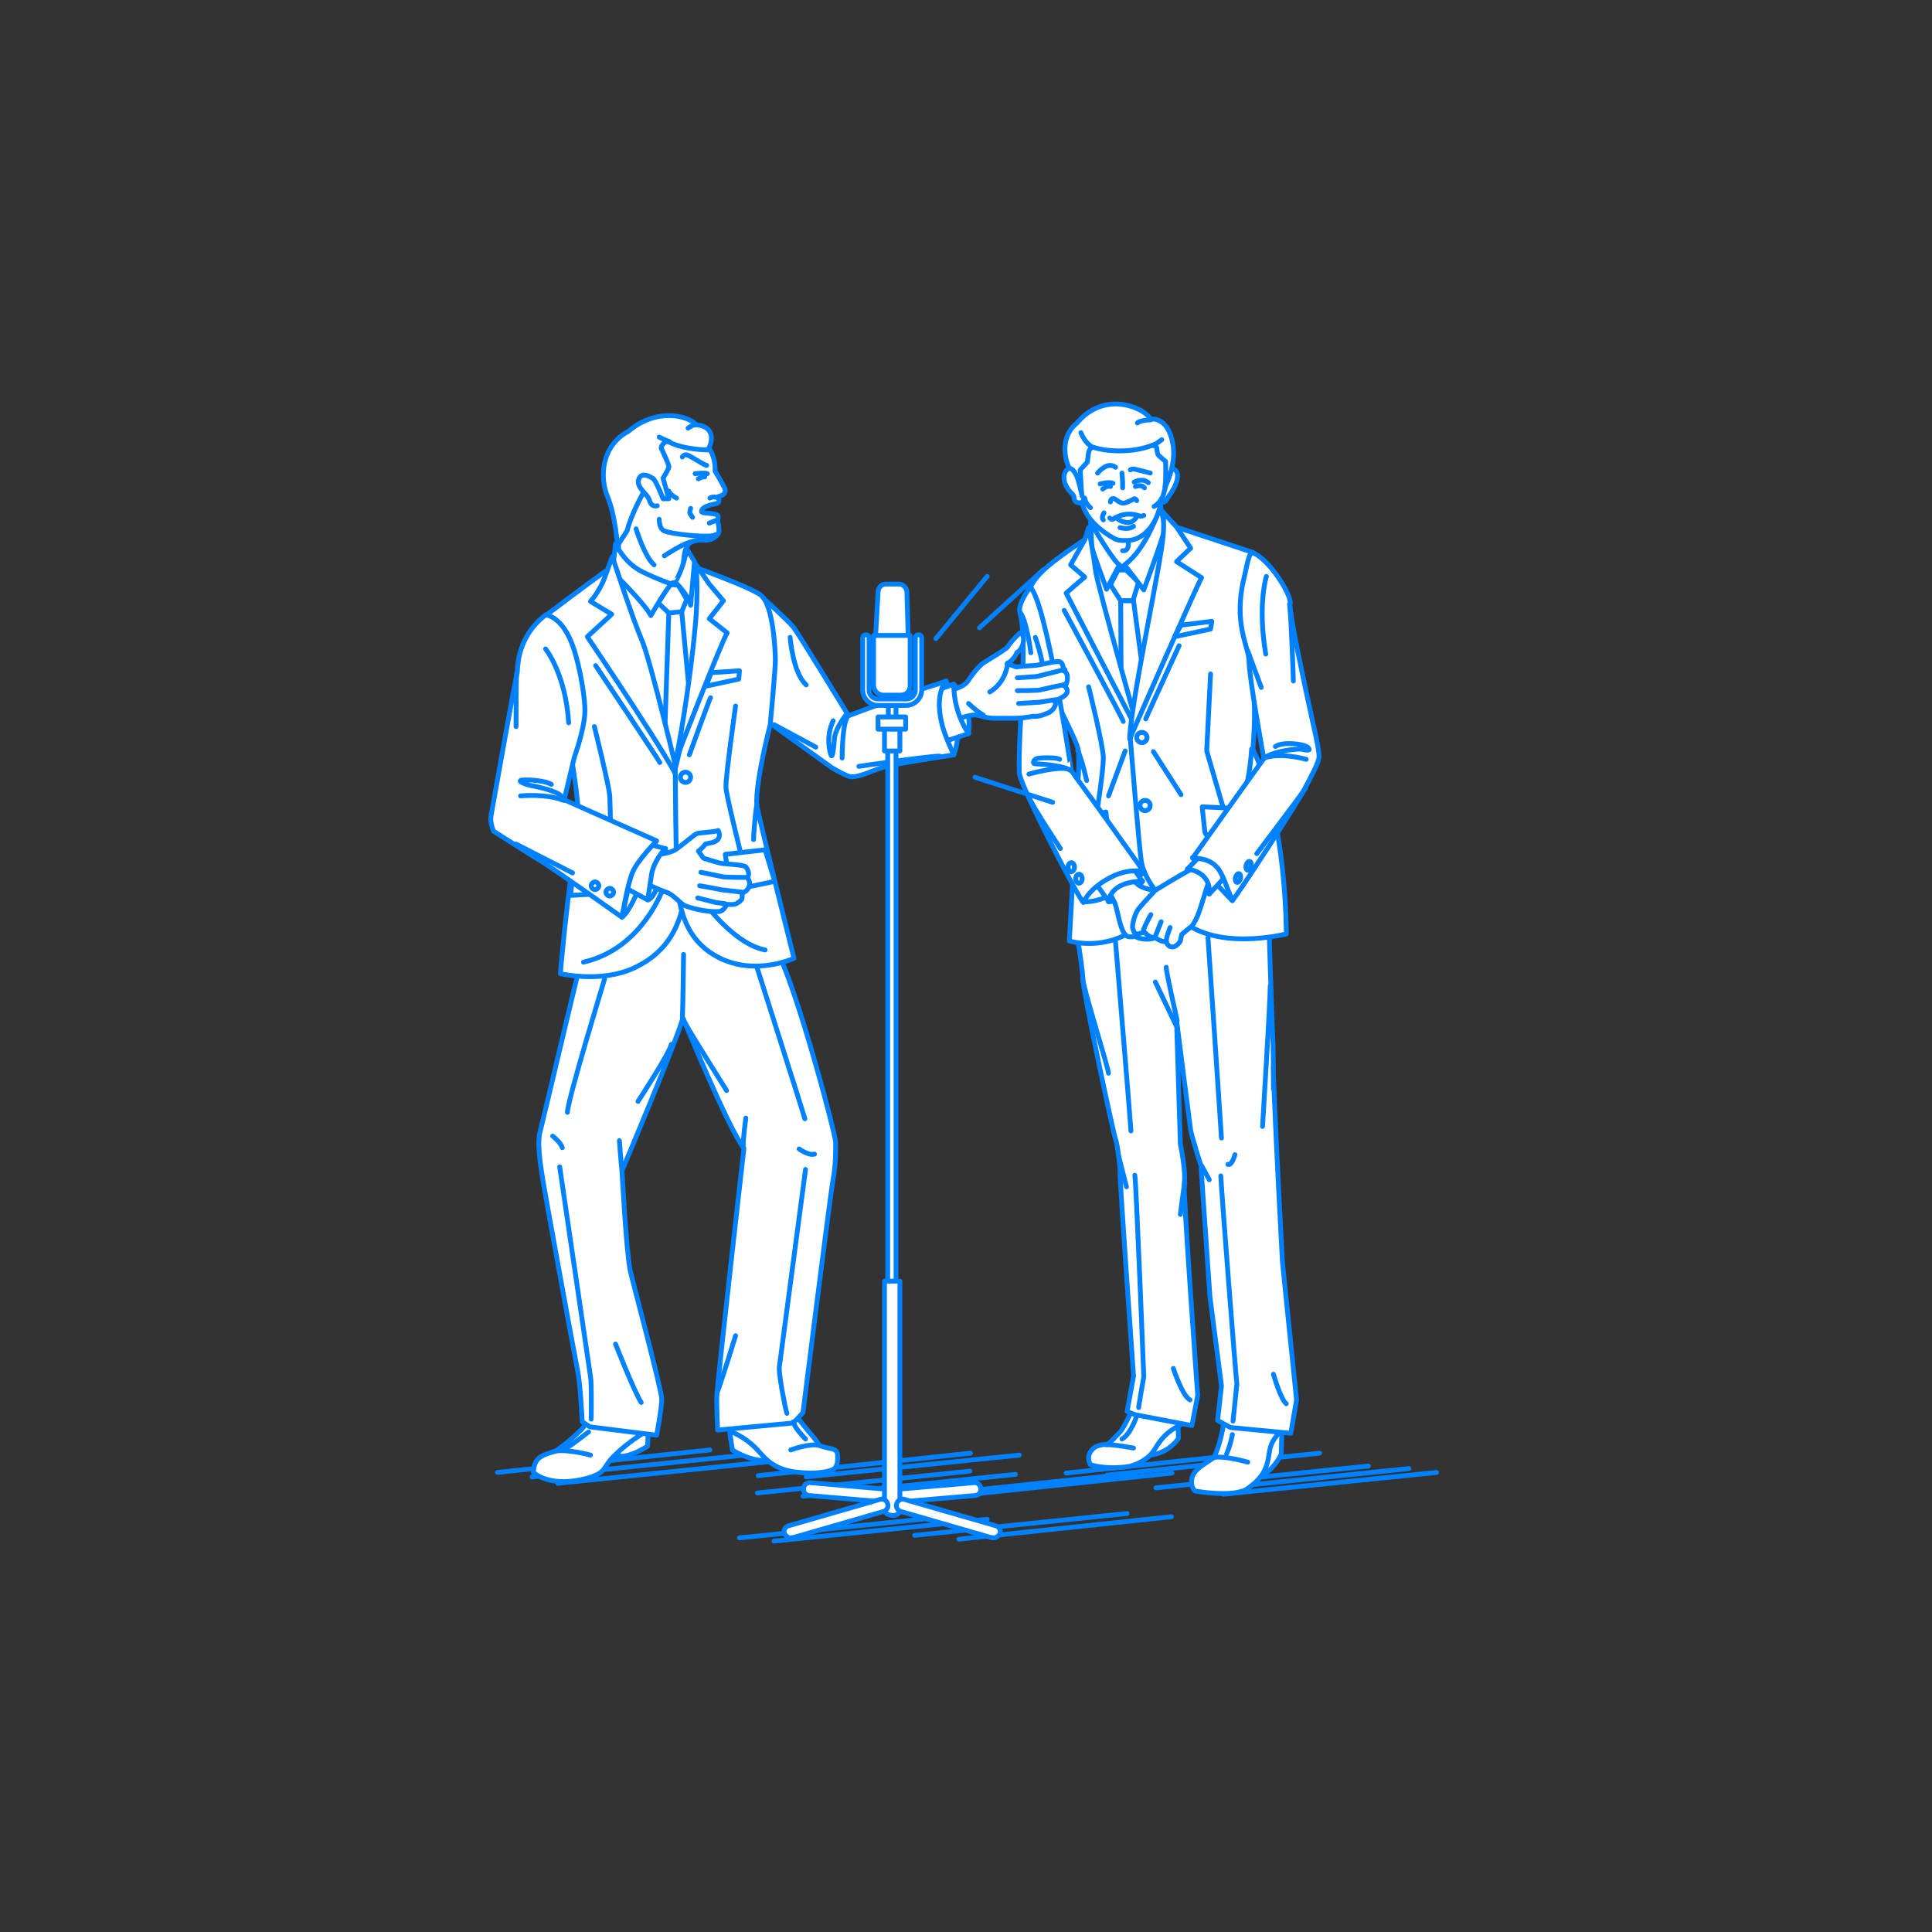 <?xml version="1.0" encoding="utf-8"?>
<!-- Generator: Adobe Illustrator 22.0.1, SVG Export Plug-In . SVG Version: 6.00 Build 0)  -->
<svg version="1.1" id="レイヤー_1" xmlns="http://www.w3.org/2000/svg" xmlns:xlink="http://www.w3.org/1999/xlink" x="0px"
	 y="0px" viewBox="0 0 301 301" style="enable-background:new 0 0 301 301;" xml:space="preserve">
<rect x="0" y="0" width="301" height="301" fill="#333333" stroke="none"/>
<style type="text/css">
	.st0{fill:none;}
	.st1{fill:none;stroke:#0081FF;stroke-width:0.75;stroke-linecap:round;stroke-linejoin:round;stroke-miterlimit:10;}
	.st2{fill:#FFFFFF;stroke:#0081FF;stroke-width:0.75;stroke-linecap:round;stroke-linejoin:round;stroke-miterlimit:10;}
	.st3{fill:url(#SVGID_1_);stroke:#0081FF;stroke-width:0.75;stroke-linecap:round;stroke-linejoin:round;stroke-miterlimit:10;}
	.st4{fill:url(#SVGID_2_);stroke:#0081FF;stroke-width:0.75;stroke-linecap:round;stroke-linejoin:round;stroke-miterlimit:10;}
</style>
<g id="guide">
</g>
<rect y="1" class="st0" width="300" height="300"/>
<g>
	<g>
		<line class="st1" x1="190.6" y1="232.8" x2="223.8" y2="229.4"/>
		<line class="st1" x1="186.4" y1="232.2" x2="219.5" y2="228.8"/>
		<line class="st1" x1="180.1" y1="231.8" x2="213.2" y2="228.4"/>
		<line class="st1" x1="172.5" y1="229.8" x2="205.6" y2="226.4"/>
		<line class="st1" x1="166.1" y1="229.5" x2="199.2" y2="226"/>
		<line class="st1" x1="125.6" y1="230.1" x2="158.8" y2="226.7"/>
		<line class="st1" x1="118.1" y1="229.9" x2="151.2" y2="226.4"/>
		<line class="st1" x1="86.9" y1="231.1" x2="120" y2="227.7"/>
		<line class="st1" x1="149.4" y1="239.8" x2="182.5" y2="236.3"/>
		<line class="st1" x1="142.5" y1="239.2" x2="175.6" y2="235.8"/>
		<line class="st1" x1="149.5" y1="233" x2="182.6" y2="229.5"/>
		<line class="st1" x1="143.8" y1="233" x2="176.9" y2="229.5"/>
		<line class="st1" x1="125.1" y1="233.1" x2="158.2" y2="229.7"/>
		<line class="st1" x1="118" y1="232.6" x2="151.1" y2="229.2"/>
		<line class="st1" x1="120.6" y1="240.1" x2="153.8" y2="236.7"/>
		<line class="st1" x1="115.2" y1="239.6" x2="148.4" y2="236.2"/>
		<line class="st1" x1="82.9" y1="230.1" x2="116" y2="226.7"/>
		<line class="st1" x1="77.5" y1="229.4" x2="110.6" y2="225.9"/>
	</g>
	<g>
		<polygon class="st2" points="168.8,86.1 175.7,112.4 177.6,112.1 183.9,82.5 177.3,88.4 172,88.4 		"/>
		<polygon class="st2" points="170.1,78.9 170.9,86.9 175.1,88.4 181,82.5 180.2,77.4 		"/>
		<polygon class="st2" points="173,91.1 174.6,93.6 176.5,93.6 177.4,90.7 175.4,88.8 174.2,88.8 		"/>
		<path class="st2" d="M174.6,93.6c0,0,0.2,31.3,0.1,32.4l2.9,3.8l3.3-3.8l-4.3-32.4H174.6z"/>
		<path class="st2" d="M180.8,78.8c0,0-2,6.6-5.6,9.2l3,3.9c0,0,3.1-8.3,3.3-9.7L180.8,78.8z"/>
		<path class="st2" d="M169.9,81.4c0,0,3.5,6,4.5,6.6l-2,3.8c0,0-2.2-5.9-2.3-6.6L169.9,81.4z"/>
		<path class="st2" d="M183.5,220.9l0.1,3.2c0,0-2,3.2-6.3,2.6l2.6-4.6L183.5,220.9z"/>
		<path class="st2" d="M178.6,214.6c0,0-3,7.3-4.1,8.5c-0.7,0.7-1.4,1.6-2,1.9c-1.2,0.1-1.9,0.3-2.4,0.9c-1,1.2-0.2,2.3-0.2,2.3
			s2.3,0.8,5.8,0.3c0.9-0.1,3.2-1,4.2-2.7c1-1.7,2-2.8,4-3.8c0,0,0.8-3.2,0.6-4.6S178.6,214.6,178.6,214.6z"/>
		<path class="st2" d="M199.8,220.7l-0.2,5.9c0,0-1.8,3.8-4.6,3.5c-0.1-0.2,0.7-7.1,0.7-7.1L199.8,220.7z"/>
		<path class="st2" d="M191.3,217.6c0,0-0.7,6.7-2.2,9.5c-1.4,1-3.1,1.8-3.4,3.2s0.5,2,0.5,2s6.1,1.1,8.2-0.4s3-2.9,3.3-5.3
			c0.3-2,0.8-2.5,2.1-3.9l-0.8-10.5l-7.6,0.1L191.3,217.6z"/>
		<path class="st2" d="M167.2,142.1c0,0,1.5,8.6,1.5,10.4s4.8,24.3,5.1,25c0.3,0.7,0.8,4.8,0.7,5.3c-0.1,0.4,2.1,31.6,2.1,31.6
			l-1,5.5l1.2,0.5l8.9,1.7l0.9-4.7c0,0-2.3-31.8-2.1-33.1c0.3-1.8-0.6-6-0.6-6l-0.6-19.4c0,0,2,15.8,2.2,17.2
			c0.3,1.4,1.6,5.5,1.6,5.5l1.4,20.4l1.8,13.9l-0.6,5.4l2,1.1l9.4,0.9l0.9-5.2l-2.2-21.5c-1.8-33.5-1.4-33.5-1.4-26.9
			c0-0.4,0-6.3-0.1-7.8c-0.1-1.5-0.7-20.8-0.7-20.8L167.2,142.1z"/>
		<path class="st2" d="M177.5,114.2c0,0,2.8,21.5,2.8,22.3s-0.1,5.6-2.9,7.8c-5.1,4.1-10.8,2.3-10.8,2.3s1-17.4,1-19.2
			s0.7-7.9,0.4-10.5c-0.2-1.7-5.3-10.8-5.4-12.5c-0.1-1.7-2-13-2-13s0.5-1.4,2.8-3.3s5.7-4.1,5.7-4.1l1.6,13.5L177.5,114.2z"/>
		<path class="st2" d="M169.6,82.2l-0.6,1.9l-2.2,3.9l2.2,1.9l-2.9,2.5c0,0,10.7,20.7,11.4,21.9c0,0-6.5-23.1-6.8-25.3
			C170.4,86.6,169.6,82.2,169.6,82.2z"/>
		<path class="st2" d="M176.1,115.1c0,0,1.3,16.2,1.7,19c0.4,2.8,2.8,5.6,5.6,8.6c5.5,5.8,17,2.8,17,2.8s0.1-17.7-5.2-28.8
			c0.4-4.8,0.2-7.7,0.2-7.7l-0.1-22.9l-11.8-3.9L176.1,115.1z"/>
		<path class="st2" d="M181.2,79.8c0-0.2,0.2,2,0,3.8c-0.4,4.6-5,25.7-5.2,31.5c0,0,10.2-23.3,11.2-25.1l-3.9-2.5l2.2-2.1l-2.2-3.3
			L181.2,79.8z"/>
		<path class="st2" d="M181.7,150.7c-0.1,0.4,1.7,8.3,1.7,8.3"/>
		<path class="st2" d="M174.6,133.7c0,0-1,1.9-0.9,3.3"/>
		<path class="st2" d="M194.1,122.6c0,0,0.6-1.6,0.9-5.9"/>
		<path class="st1" d="M192,223.5c0,0-0.3,1.7-0.9,3"/>
		<path class="st2" d="M177.1,220.6c0,0-0.9,2.8-2.3,3.6"/>
		<path class="st1" d="M190.2,183.2c0,1.1,2.4,32.1,2.5,32.4c0,0-0.5,5-0.6,5.8"/>
		<path class="st2" d="M176.8,183.1c0.2,0.7,1.4,31.4,1.4,31.4s-0.8,4.5-0.8,4.8"/>
		<path class="st2" d="M184,97.4l4.8-0.6l-0.2,1.2c0,0-3.6,0.8-5.6,1.2L184,97.4z"/>
		<path class="st2" d="M187.3,125.7l8.4,0.4l0.6,3.8c0,0-0.2,1.1-1.6,1.3c-1.4,0.2-5.9-0.4-5.9-0.4s-1-0.5-1.1-1.3
			C187.6,128.7,187.3,125.7,187.3,125.7z"/>
		<circle class="st2" cx="177.9" cy="114.9" r="0.8"/>
		<circle class="st2" cx="178.4" cy="125.5" r="0.8"/>
		<polyline class="st1" points="188.6,105 188,117 190.5,125.6 		"/>
		<path class="st1" d="M169.6,107c0,0,2.3,9.2,2.3,11.1c0,1.9-1,8.4-1,8.4"/>
		<path class="st2" d="M167.4,127.8l4.9-1.3l0.3,3c0,0-0.1,1.6-1.1,2c-1,0.4-4.1,0.4-4.1,0.4V127.8z"/>
		<line class="st2" x1="180" y1="153" x2="183.2" y2="159.7"/>
		<path class="st2" d="M172.7,167.2c0.1-0.4-4.1-13.8-4-14.7"/>
		<path class="st2" d="M196.7,175.5c0,0,1.2-19.4,1.2-21.9"/>
		<path class="st1" d="M165.8,95.1c0,0,9.2,17,9.2,17.3"/>
		<path class="st1" d="M178.5,112c0.1-0.3,5.2-11.4,5.2-11.4"/>
		<path class="st1" d="M175.8,84.7c0,0,0.1,1.2-0.9,1.1"/>
		<g>
			<path class="st2" d="M178.3,135.8c0,0-4.9,4.8-9.4,4.7c0,0,1.6-3.8,3-4.8C173.2,134.8,178.3,135.8,178.3,135.8z"/>
			<g>
				<path class="st2" d="M178,137.3c0,0-1.2,1.8-2.1,2.4s-3.2,0.8-3.2,0.8s-0.6-1.8,0.7-2.4S178,137.3,178,137.3z"/>
				<path class="st2" d="M181.5,141c0.1-0.4,0.4-0.8,0.2-1.1c-0.4-0.7-1.4-1.1-1.4-1.1c-0.3-0.1-1.9-0.2-2.9-0.9
					c-1.1-0.8-2.8-3.3-2.8-3.3l-3.2,1.7c0,0,1.7,3.3,2.2,4.2c0.5,0.9,0.8,4.3,1.8,5.2c0.3,0.3,0.6,0.3,1.5,0.2
					c0.7,0.5,2.6,0.6,3.1,0.1c2.3,0.6,2.6-2,2.6-3C182.3,142.5,181.9,141.9,181.5,141z"/>
				<path class="st2" d="M176.2,134.8l1.8,2.5c0,0-4.7-0.2-5.3,3.1l-2.3-3.2c0,0,0.4-2.1,2.7-2.7
					C176.1,133.7,176.2,134.8,176.2,134.8z"/>
			</g>
			<g>
				<path class="st2" d="M160.5,91.5c0,0-2,2.5-1.6,4c1.3,4.4-0.3,18.1-0.1,24.9c0.1,2,9.4,19.9,10,20.2c0,0,0.8-2.2,4.4-4
					c2.8-1.4,5-0.8,5-0.8s-8.9-12.5-9.9-13.8c-1-1.3-1.4-2-1.4-2S163,93.6,160.5,91.5z"/>
				<path class="st1" d="M160.3,120.6c0,0,5.6-1.6,6.6-0.5"/>
				<ellipse class="st2" cx="166.9" cy="135.1" rx="0.5" ry="0.7"/>
				<ellipse class="st2" cx="168.1" cy="136.9" rx="0.5" ry="0.7"/>
				<path class="st1" d="M166.9,120.1c-1.4-1-5.6-1.1-5.6-1.1c-0.5,0-0.3-0.6,0.2-0.8s3.2-0.2,3.6,0.1"/>
				<path class="st1" d="M161.3,99.3c0,0,1.8,4.9,1.5,9.1"/>
			</g>
			<path class="st1" d="M165.2,132.2c0,0-4.5-6.8-5-8.2"/>
		</g>
		<path class="st1" d="M188.2,146.1c0,0,2.1,30.9,2.1,31.2"/>
		<path class="st1" d="M192.4,179.9c0,0-0.5,1.8-1.1,1.5"/>
		<line class="st1" x1="188.4" y1="183.8" x2="187.2" y2="181.6"/>
		<path class="st1" d="M173.8,146.8c0,0,2.4,28.8,2.4,29.4"/>
		<linearGradient id="SVGID_1_" gradientUnits="userSpaceOnUse" x1="174.25" y1="182.312" x2="175.5" y2="182.312">
			<stop  offset="0" style="stop-color:#FFFFFF"/>
			<stop  offset="1" style="stop-color:#000000"/>
		</linearGradient>
		<line class="st3" x1="175.5" y1="184.9" x2="174.2" y2="179.8"/>
		<linearGradient id="SVGID_2_" gradientUnits="userSpaceOnUse" x1="183.875" y1="186.805" x2="184.568" y2="186.805">
			<stop  offset="0" style="stop-color:#FFFFFF"/>
			<stop  offset="1" style="stop-color:#000000"/>
		</linearGradient>
		<path class="st4" d="M183.9,189.2c0,0,0.5-4.2,0.7-4.9"/>
		<path class="st1" d="M198.4,214.1c0,0,1.1,3.9,2,4.6"/>
		<path class="st1" d="M182.8,213.2c0,0,1.4,4.3,2.6,4.9"/>
		<g>
			<path class="st2" d="M185.8,133.6c0,0,0.7,1.1,2.5,2.9s3.8,4,3.7,3.8c0-0.2-1.6-5.8-2-6.5S185.8,133.6,185.8,133.6z"/>
			<g>
				<path class="st2" d="M185,135.4c0,0-0.1,1.7,1.1,2.6s2.3,1.2,2.3,1.2s0.4-1.9-0.1-2.8S185,135.4,185,135.4z"/>
				<g>
					<path class="st2" d="M180,138.7c0,0-2,2.1-2.7,3c-0.6,0.9-1,2.7-0.8,3c0.1,0.3,0.2,0.9,0.8,0.8c0.5-0.1,1-0.3,1-0.3
						s0.9,1.1,1.6,0.8c0,0,0.9,0.8,1.8,0.7c0,0,0.2,0.7,0.7,0.8c0.6,0.2,1.2-0.4,1.5-0.9l0.2-1l1.3-1.1c-0.2,0.4,0.8-0.6,1.4-2.4
						c0.3-0.8,1.3-4.1,1.3-4.1l1.8-1.7l-1.9-2.4c0,0-1.3,0.9-3.1,1.9S180,138.7,180,138.7z"/>
					<path class="st2" d="M182.3,144.5c0,0-0.7,1.8-0.6,2.2"/>
					<path class="st2" d="M179.3,142.5c0,0-1.4,2.5-1.2,2.8"/>
					<line class="st2" x1="180.9" y1="143.6" x2="179.9" y2="146.1"/>
				</g>
				<path class="st2" d="M187.3,133l-2.3,2.4c0,0,3.7,0.3,3.4,3.9l3.2-3.5C191.6,135.8,189.2,132.7,187.3,133z"/>
			</g>
			<g>
				<g>
					<g>
						<path class="st2" d="M195.1,86.1c2.5,0.8,6.2,6.6,5.9,8c-0.3,1.4,4.1,21,4.1,21s0.4,1.9,0.4,2.7c0.1,0.8-1.3,3.3-2.3,5.2
							c-1,2-10.1,16-11.2,17.3c0,0-0.6-1.4-1.2-3c-0.7-1.7-1.5-3.6-5-3.6c0,0,9.7-13.6,11.1-15.5c0,0-2.3-12.7-2.3-15.1
							s-2.6-5.9-0.7-13.4C194.1,88.9,194.6,85.9,195.1,86.1z"/>
					</g>
					<path class="st1" d="M201.5,106.1c0,0-0.3-9.8-0.6-12"/>
					<path class="st1" d="M197.3,89.8c0,0-1.4,4.4-0.1,12.1"/>
				</g>
				<path class="st1" d="M203.5,118.3c-0.4-0.1-4-1.1-6.6-0.2"/>
				<path class="st1" d="M196.9,118.1c2.2-1.4,5.8-1.4,5.8-1.4c1.2,0.3,1.6,0.2,1-0.3s-3.8-0.9-5-0.1"/>
				<g>
					
						<ellipse transform="matrix(0.238 -0.971 0.971 0.238 14.229 291.564)" class="st2" cx="192.9" cy="136.7" rx="0.7" ry="0.4"/>
					
						<ellipse transform="matrix(0.238 -0.971 0.971 0.238 17.35 291.666)" class="st2" cx="194.5" cy="134.8" rx="0.7" ry="0.4"/>
				</g>
			</g>
			<path class="st1" d="M196.5,107.1c0,0-1.9-5.1-2.1-5.7"/>
			<path class="st1" d="M195.8,133c0,0,7.1-9.4,7.6-10.2"/>
		</g>
		<path class="st1" d="M184,123.8c0,0-4-6.2-4.3-6.7"/>
		<line class="st1" x1="172.7" y1="124" x2="175.3" y2="117"/>
		<g>
			<line class="st2" x1="153.8" y1="89.8" x2="145.8" y2="99.5"/>
			<line class="st2" x1="152.6" y1="97.8" x2="162.5" y2="88.8"/>
			<line class="st2" x1="151.9" y1="121.1" x2="164" y2="125"/>
		</g>
		<path class="st1" d="M194.4,227.8c0,0-3.8-1.1-5.4-0.7"/>
		<path class="st2" d="M176.6,225.6c0,0-3.2-0.6-4.2-0.5"/>
		<g>
			<path class="st2" d="M181.4,74c0,0,0.3-1.4,1.5-0.9c0.9,0.4,0.8,2-0.8,4.2c-0.3,0.4-0.4,1-1.1,1L181.4,74z"/>
			<path class="st2" d="M169.4,65.5c0,0-3.5,2.2-2.3,8.1c0.5,2.4,0.1,3.3,1.5,4.8c0.7,2.7,3.2,4.5,5,5.5c0.7,0.4,1.6,0.3,2.2,0.3
				c2.1-0.1,4-2,4.8-4.8c1-3.6,2.3-7.1,0.5-11C179.9,66.1,174.9,62.8,169.4,65.5z"/>
			<path class="st2" d="M167.3,74.3l1.3,4.2l-0.3-5.3l1.1-1.2l0.2-1.5c0,0,0.2-0.9,0.8-0.8c1.8,0.6,5.9,1,9.3-0.4l0.5,0.4
				c0,0,0.1,0.9,0.2,1.1c0.1,0.2,1.2,1.1,1.2,1.1s0.1,2.8-0.1,4c0,0,1.9-3.6,1.2-6.9c-0.8-4.2-3.4-3.7-3.4-3.7s-0.7-1.1-2.3-1.7
				c-2.3-1-6.2-1.3-9.2,2.3C165.7,67.5,165.1,70.9,167.3,74.3z"/>
			<path class="st2" d="M168.3,78.3c-0.2,0.2-0.8-0.1-0.9-0.4c-0.1-0.2,0-0.6-0.3-0.9c-1.7-1.6-1.5-3.2-0.9-3.8
				c0.8-0.9,1.6,1.1,1.6,1.1c0.2,0.4,0.8,3,0.8,3"/>
			<path class="st1" d="M176.7,75.1c0,0,1.3-0.7,2.2,0.1"/>
			<path class="st1" d="M172.9,80.7c0,0,0.2,0.3,0.5,0.2c0,0,1.7-1.4,4.2-0.5c0.2,0.1,0.6-0.1,0.6-0.1"/>
			<path class="st1" d="M174.5,82.2c0,0,1.3,0.4,2.1-0.2"/>
			<path class="st1" d="M171,73.7c0,0,1.5-1.9,2.8-0.9"/>
			<path class="st1" d="M176.1,73.2c0,0,0.2-0.2,0.7-0.1s2.4,0.6,2.4,0.6"/>
			<path class="st1" d="M174.8,73.7c0,0,0.1,1.2,0.1,1.4s0,0.9,0,0.9"/>
			<path class="st1" d="M173,78.2c0,0,0-0.7,0.6-0.5c0.1,0,0.9,0.7,1.4,0.7s1.7-0.7,1.7-0.7c0.3,0,0.4,0.3,0.4,0.3"/>
			<path class="st1" d="M171.4,75.4c0,0,1.4-0.4,2-0.1"/>
			<path class="st1" d="M171.8,76.2c0,0,0.6-0.6,1.2-0.4"/>
			<path class="st1" d="M176.9,75.8c0,0,0.9-0.4,1.4,0.2"/>
			<path class="st2" d="M169.9,79.1c0,0-0.8-0.6-0.9-1.5"/>
			<path class="st2" d="M179.8,78.9c0,0,0.8-0.4,1.2-1.3"/>
			<path class="st1" d="M177.1,80.5c0,0-0.5,1-1.5,0.9c-1.1-0.1-1.6-0.7-1.6-0.7"/>
			<path class="st1" d="M172,79.9c0,0-0.5,0.8-0.1,1.1"/>
			<path class="st2" d="M177.2,65.9c0,0,0.2-0.4,2.1-0.5"/>
			<path class="st2" d="M168.4,67.4c0,0,0.6,1.7,1.9,2.3"/>
			<path class="st2" d="M181,68.5c0,0-0.9,0.7-1.4,0.9"/>
		</g>
		<path class="st2" d="M160.6,101.7c0,0-0.6-4.8-1.6-6.2"/>
		<path class="st1" d="M169.3,121.6c0,0-0.8-3.5-1.4-4.7"/>
	</g>
	<g>
		<g>
			<path class="st2" d="M106.5,87.9c0,0-0.1-3.2,1.5-3.6s2.1,0.2,3.2-0.5c1-0.6,0.8-1.1,0.8-1.6c0-0.4-0.2-0.8-0.2-1.2
				c0.1-0.2,0.1-0.3,0.1-0.5c0.1-0.7-2.6-0.4-2.6-0.8c0-1,2.5-1.2,2.5-1.3c0.5-0.5,0-0.8,0-0.9c0-0.3,1.1-0.1,1.2-1.1
				c0-0.4-1.6-3-1.6-3s0.5-5.1-4.9-5.7c-4.3-0.4-8.6,1.4-10.4,4.8c-1.6,3-1,6.5-0.3,7.9c1,2.3,0.4,7,0.4,7l-1.6,4.2l11.8,0
				L106.5,87.9z"/>
			<path class="st2" d="M103.5,86.6c0,0,3.1-2.1,4.4-2.2"/>
			<path class="st2" d="M110.5,81.5c0,0,0.7-0.3,1.3-0.5"/>
			<path class="st2" d="M102.7,80.9c0,0,0,1.3,0.6,1.7c0.7,0.6,7.6,1.3,8.2,0.7"/>
			<path class="st2" d="M108.5,66.2c-1.2-1.4-6.1-2.8-10.6,1c-4.3,2.3-4.5,7.3-3.2,10.3c1.2,3,1.5,7.5,1.5,7.5l1.5-2.3
				c0.8-3.1,2.9-6.6,2.9-6.6s0.4-0.5,1-1l1.8,2.6l0.8,0l-0.9-3.2c0.5-0.8,0.9-1.6,0.9-1.7c0.2-0.1-1.2-3-1.2-3
				c0-0.3,0.6-1.3,1.3-0.9c2.4,1.2,6,1.2,6,1.2C111.5,67.9,110.6,66.3,108.5,66.2z"/>
			<path class="st2" d="M102.4,78.8c0,0-0.9,0.3-1.2-0.8c-0.3-1.1-2.1-2-1.7-3.3s1.9-0.4,2.3-0.1c0.4,0.3,1.5,3.1,1.5,3.1"/>
			<path class="st2" d="M110.6,77.6c0,0,0.4-0.3,1.1-0.1"/>
			<path class="st2" d="M106.3,71.2c0,0,0.3-0.5,0.8-0.3c0.6,0.2,2.8,1.7,3,1.6"/>
			<g>
				<path class="st1" d="M108.3,73.8c0.1,0,1.6-0.2,1.9,0"/>
				<path class="st1" d="M108.8,74.6c0,0,0.7-0.4,1-0.3"/>
			</g>
			<path class="st2" d="M107.6,79.2c0,0-0.2,0.6-0.1,0.8c0.1,0.2,0.4,0.6,0.4,0.6"/>
			<path class="st2" d="M105.4,77.6c0,0-1-0.5-1.2-1.1"/>
			<path class="st2" d="M99.1,82.4c0,0,1.3,4.3,2.8,5.6"/>
			<path class="st2" d="M107.2,66.7c0,0,0.8-0.6,1.2-0.5"/>
			<path class="st2" d="M102.7,68.1c0,0,1.2,0.6,1.6,0.7"/>
		</g>
		<g>
			<path class="st2" d="M147.4,106.1c0,0,3.2,6.1,1.2,11.5c0,0-3.5-4.1-3.3-6C145.6,109.7,147.4,106.1,147.4,106.1z"/>
			<g>
				<path class="st2" d="M150.9,114.3c0,0,0.8-4.5-2.3-7.7l-3.1,1.1l1.5,6.9L150.9,114.3z"/>
				<g>
					<path class="st2" d="M147.5,107.7c0,0,2.6-0.5,3.3-1.6s1.9-2.6,2.7-3c0.8-0.5,2.5-1.5,3.4-2.2c0.6-1,2-2.3,2-2.3
						s0.8,0.2,0.5,1.6c-0.1,0.5-0.4,1.1-1,1.5c-0.4,1.1-1.5,1.7-1.5,1.7l1.4,0.5c0,0,2.1-0.2,2.6-0.2c1,0,3.6-0.8,4.2-0.6
						c0.6,0.2,0.6,1.4,0.6,1.4s0.7,0.2,0.6,1.2c0,0.2,0,0.8-0.5,1.1c0.8,0.8,0.8,1.5-1.5,2.4c0.5,0.6-0.4,1.7-1.1,1.9
						c-0.5,0.2-1.3,0.6-2.3,0.5c-2,0.4-3.5,0.3-4.5,0.3c-1,0-2.2,0.1-3.4-0.3c-0.4-0.1-0.8-0.2-1.2-0.2c-1.4,0-3.9,1.2-3.9,1.2
						L147.5,107.7z"/>
					<path class="st1" d="M150.9,109.6c0,0,1.2,1.2,2.3,1.8"/>
					<path class="st1" d="M154.2,107.8c0,0,2.4-1.2,2.8-4.5"/>
					<polyline class="st1" points="158.5,105.6 161.5,105.4 165.9,104.3 					"/>
					<path class="st1" d="M158.5,107.6c0,0,3.2,0,3.5-0.1c0.3-0.1,4.1-0.9,4.1-0.9"/>
					<polyline class="st1" points="158.7,109.6 162,109.4 164.5,109 					"/>
				</g>
				<path class="st2" d="M145.5,107.7l3.1-1.1c0,0-0.2,4,2.3,7.7l-4,1.3C147,115.6,144.8,112.8,145.5,107.7z"/>
			</g>
			<g>
				<path class="st2" d="M118.4,92.7c0,0,4.4,4,5.2,5c0.8,1,8.6,13.8,8.6,13.8s10.5-3.9,12.2-4.4c1.7-0.5,3-1,3-1s-1.8,1.8-0.7,6.5
					c0.4,1.9,1.9,5,1.9,5s-7.1,1.1-9.7,1.6s-5.4,2.3-6.8,1.7c-1.4-0.6-2.5-1.3-2.5-1.3l-9.6-6.9L118.4,92.7z"/>
				<path class="st1" d="M131.2,118.1c0,0,0-5.9,1-6.6"/>
				<path class="st1" d="M131.7,111.5c0,0-1.6,2.1-1.7,3.6c-0.1,1.5-0.3,3-0.5,2.6c-0.2-0.4-0.9-2.9,0.3-5.4"/>
				<line class="st1" x1="127.1" y1="116.4" x2="120.6" y2="112.9"/>
				<path class="st1" d="M133.8,119.4c0,0,10.8-1.6,12.6-1.6"/>
				<path class="st1" d="M123.1,99.3c0,0,0.4,5.5,2.5,7.4"/>
			</g>
		</g>
		<g>
			<g>
				<path class="st2" d="M113.7,223.2l0.4,2.7c0,0,4.3,2.8,7,1.1l-5.4-4.5L113.7,223.2z"/>
				<path class="st2" d="M122.8,214.7c0,0,0.2,4,1.6,6.3c0.8,1.2,2.2,2.6,3.3,4.2c1.6,0.7,2.9,0.2,2.8,1.8c0,0,0.1,1.3-0.5,1.8
					c-1,0.7-3.7,0.8-5.5,0.6c-3.1-0.3-4.6-1.3-6.3-3.3c-1.5-1.7-3.2-2.6-4.4-3.1c0,0,0.9-5.8,1.5-7.3c0.6-1.5,2.4-5,2.4-5h5V214.7z"
					/>
			</g>
		</g>
		<g>
			<path class="st2" d="M101,222.8l-0.1,2.5c0,0-2.2,1.5-4.1,1.6l-2.6-0.9C94.3,225.9,98.9,221.3,101,222.8z"/>
			<path class="st2" d="M91.5,215.4c0,0,1.5,4.8-0.9,7.3c-1.1,1.1-2.7,2.5-4.1,3.4c-2.1,0.6-3.3,1-3.4,3.3c0,0,2.5,2.5,8.4,0.9
				c3.1-0.9,2.3-1.6,4.1-3.4c2.7-2.7,5.5-4.1,5.5-4.1l-0.7-7.2L91.5,215.4z"/>
			<path class="st2" d="M91.7,223.1c-0.2,0.1-2.4,1.9-3.6,2.6"/>
		</g>
		<polygon class="st2" points="94.2,89.9 105,91.9 110.1,90.5 105.7,123.9 		"/>
		<path class="st2" d="M104.2,95.5c0,0-1,29.1-1,30.1l2.9,3.4l3-3.1l-2.9-30.7L104.2,95.5z"/>
		<path class="st2" d="M84.2,176.1c-0.6,1.9,0,5.3,0.4,7.9c0.3,1.9,4.7,26.1,5.4,29.6c0.4,1.9,0.7,7.6,0.7,7.9l1.2,0.8l10.4,1.3
			c0,0,0.8-4.2,0.8-5.6s-4.5-18.2-4.9-20c-0.6-2.6-1.3-15.6-1.3-15.6s8.4-19.9,9.5-23.8c0,0,7.1,17.3,9.5,20.3c0,0-4,35.2-4.2,38.3
			c-0.1,1.2,0.1,5.6,0.1,5.6l11.8-1.1l1.5-1.6c0,0,4.3-34.3,4.7-36.4c0.4-2,0.4-4.4,0.4-5.7c0-1.3-7.2-28.5-10.2-31.6l-14.3-7.3
			l-14.4,7.6C91.2,146.4,84.7,174.2,84.2,176.1z"/>
		<path class="st2" d="M105.9,122c0,0,1.4,12.7,1.1,15.2c-0.5,4.6-1.4,10.4-8.2,13.6c-5.1,2.4-11.5,0.9-11.5,0.9s1-12,2.8-23.2
			c0.3-2-0.9-9.4-0.9-9.4L85,95.9c0,0,6.5-4.9,9.3-6.9l4.4,10.1L105.9,122z"/>
		<path class="st1" d="M103.4,138.2c0,0-3.2,9.6-12.5,11.7"/>
		<polygon class="st2" points="102.5,93.9 104.2,95.5 106.2,95.3 107,93.4 105.7,91.2 104.1,91 		"/>
		<path class="st2" d="M104.4,90.9c0,0-1.4-0.4-4.3-1.8c-2.9-1.4-4.2-4.4-4.2-4.4l-0.5,4.4c0,0,4.8,4.6,6,6.8c0,0,2.7-4.7,3.4-5.1"
			/>
		<path class="st2" d="M107,85.5l1.2,2l-0.6,6.8c-0.3-1.6-2.4-3.6-2.4-3.6S106.5,88.6,107,85.5z"/>
		<path class="st1" d="M116.2,174.2c0,0-0.5,3.6-0.4,4.5"/>
		<path class="st1" d="M96.5,177.7c0,0,0.3,4.1,0.4,4.6"/>
		<path class="st1" d="M106.5,148.7c0,0-0.1,8.9-0.2,9.8"/>
		<path class="st2" d="M95.4,86.7l-1.2,3.3c0,0-0.7,2-2.2,3.7l3.3,2l-3.8,3.5c0,0,14.4,21.3,14.4,22.9c0,0-4.6-19.6-6-22.6
			C98.6,96.5,95.4,86.7,95.4,86.7z"/>
		<path class="st2" d="M105.2,119.8c0,0,0.1,14.7,0.3,17.7c0.4,5.9,2.4,9.6,6.5,11.7c5.7,2.9,11.7,0.1,11.7,0.1s-5.8-23.2-5.8-23.9
			c-0.2-3.7,2.1-12.5,2.1-12.5s0.8-8.6,0.8-10s-0.3-8.7-2.3-10.2c-1.6-1.2-9.6-4.1-9.6-4.1l0.9,12L105.2,119.8z"/>
		<path class="st2" d="M108.4,87.9c0,0,0.5,3.7-0.1,9.8c-0.8,8.9-2.7,19.8-3.1,20.9c0,0,7.4-19.1,8.1-20l-2.8-2.2l2.2-2.8l-2.2-2.6
			L108.4,87.9z"/>
		<circle class="st2" cx="107.3" cy="132" r="0.8"/>
		<circle class="st2" cx="106.8" cy="121.1" r="0.8"/>
		<polygon class="st2" points="110.8,104.8 115.2,104.5 115.1,105.8 110,106.9 		"/>
		<path class="st1" d="M117.4,130.8c0-0.4,0.2-3.6,0.5-5.4"/>
		<path class="st2" d="M113,133.1l6.2-0.7l1.5,4.9c0,0-2.7,0.6-3.8,0.8c-1,0.1-2.4-0.3-3-1.5C113.2,135.3,113,133.1,113,133.1z"/>
		<path class="st1" d="M114.6,110c0,0-1.6,11.3-1.5,12.7c0.1,1.4,2.2,9.8,2.2,9.8"/>
		<path class="st1" d="M99.4,171.6c0,0,4.9-7.5,5.2-8.9"/>
		<path class="st1" d="M113.2,169.9c0,0-5.3-8.4-6.4-10.4"/>
		<path class="st1" d="M125.5,182.2l-4.1,30.9c0,1.6,1,6.6,1.2,7.1"/>
		<path class="st1" d="M87.2,181.8l4.8,32.7c0.2,1,0.1,6.6,0.1,6.6"/>
		<path class="st1" d="M114.6,208.1c0,0-2.4,7.8-2.9,8.9"/>
		<path class="st1" d="M86.1,177c0,0,1.3,1,1.5,1.8"/>
		<path class="st1" d="M124.5,179c0,0,1.5,1.1,2.4,0.8"/>
		<path class="st2" d="M92.6,113.2c0,0,2.2,8.8,2.4,10.8c0.1,2.1,0.2,9.6,0.2,9.6"/>
		<path class="st1" d="M95.9,209.4c0,0,2.9,7.4,4,9.1"/>
		<path class="st1" d="M108.7,139.2c0,0,5,7.7,10.5,8.8"/>
		<path class="st1" d="M92.8,103.7c0,0,9.9,14.8,10,15.1"/>
		<path class="st1" d="M107.4,117.6c0,0,3.1-8.6,3.3-8.9"/>
		<path class="st2" d="M89.4,134.6l7.7-0.6l-0.5,3.3c-0.1,0.8-1.6,1.8-2.4,1.9l-5.3,0.3L89.4,134.6z"/>
		<path class="st1" d="M94.2,152.5c0,0-5.8,19-5.8,20.8"/>
		<path class="st1" d="M117.9,150.6c0,0,7,22,7.5,23.7"/>
		<path class="st1" d="M91,132.2c0,0-0.5-4.2-0.8-5.8"/>
		<g>
			<path class="st2" d="M102.2,131c0,0-3.1,10.3-5.3,11.9c0,0,1-4.7,1.6-7.1C99.1,133.5,102.2,131,102.2,131z"/>
			<g>
				<path class="st2" d="M103.7,132.2c0,0-0.7,7-2.7,8l-1.7-1.1l2.4-6.3L103.7,132.2z"/>
				<g>
					<path class="st2" d="M102.8,133.1c0,0,1.6-0.2,2.4-0.7c0.8-0.5,2.9-2.3,3.3-2.5s2.4-0.2,3.4-0.5c0,0,0.4,0.7,0,1.3
						c-0.4,0.6-1.3,0.6-2,0.8c-0.5,0.7-1.1,1.1-1.1,1.1l0.8,1.1c0,0,2.5,0.8,2.8,0.8c0.3,0.1,3.2,0.2,3.7,0.5
						c0.4,0.3,0.8,1.3,0.3,1.7c0,0,0.6,0.6,0.3,1.4c-0.1,0.2-0.2,0.7-1,1c-0.2,0.4,0.1,0.9-0.3,1.2c-0.9,0.8-1.2,0.6-2.2,0.6
						c-0.1,0.3-0.5,1-1.1,1.1c-2.1,0.2-5.1-0.7-5.6-1s-1.7-1.7-2.7-2c-1-0.3-5.6-2.4-5.6-2.4l1.7-4L102.8,133.1z"/>
					<g>
						<path class="st1" d="M109.2,135.9c0,0,3,0.6,3.4,0.7s3.6,0.1,3.6,0.1"/>
						<path class="st1" d="M109,138c0,0,3,0.5,3.2,0.6c0.1,0,3.4,0.4,3.4,0.4"/>
						<polyline class="st1" points="108.7,139.9 111.5,140.6 113,140.8 						"/>
					</g>
				</g>
				<path class="st2" d="M100.7,131.4l2.9,0.8c0,0-1.8,2-2.1,4.1c-0.3,2.1-0.6,3.9-0.6,3.9l-3.5-1.9
					C97.5,138.2,98.4,133.3,100.7,131.4z"/>
			</g>
			<g>
				<g>
					<g>
						<path class="st2" d="M96.9,142.9c0,0-10.7-7.6-12.7-8.8c-1.5-0.9-7.3-4.6-7.3-4.6s-0.6-1.3-0.4-2.4s3.7-20.9,4.1-22.4
							c0.1-4.4,2.2-7.2,4.4-8.9c0,0,2.6,0.1,4.3,5c1.1,3.2,2,8.6,1.8,10.5c-0.2,2.8-1.6,6.6-1.6,6.6l-1.6,6.7c0,0,13.7,6.1,14.4,6.4
							c0,0-3,3.1-3.7,4.8C97.8,137.5,96.9,142.9,96.9,142.9z"/>
						<path class="st1" d="M81.1,124c0,0,4-0.4,6.7,0.7"/>
					</g>
					<path class="st1" d="M85,101.1c0,0,3.1,3.8,3.6,11.5"/>
					<path class="st1" d="M87.5,124.1c-0.6-0.9-4.2-1.6-4.2-1.6c-1.3-0.2-2.5-0.7-2.2-0.9s3.6-0.1,4.8,0.6"/>
				</g>
				<path class="st2" d="M95.6,139c0,0.3-0.3,0.6-0.6,0.6c-0.3,0-0.6-0.3-0.6-0.6s0.3-0.6,0.6-0.6C95.3,138.4,95.6,138.7,95.6,139z"
					/>
				<path class="st2" d="M93.3,138c0,0.3-0.3,0.6-0.6,0.6c-0.3,0-0.6-0.3-0.6-0.6s0.3-0.6,0.6-0.6C93,137.4,93.3,137.7,93.3,138z"/>
				<path class="st2" d="M80.4,131.5c0,0,7.4,3.8,8.8,4.5"/>
			</g>
			<path class="st1" d="M80.4,113.2c0,0,0-8,0.1-8.4"/>
		</g>
		<path class="st1" d="M123.2,225.9c0,0,2.9-1.1,4.5-0.7"/>
		<path class="st1" d="M125.5,224.2c0,0-1.8-1.8-1.9-2.7"/>
		<path class="st2" d="M92,226.7c0,0-3.7-1-5.6-0.6"/>
	</g>
	<g>
		<g>
			<path class="st2" d="M140.2,234C140.2,234,140.2,234,140.2,234l11.7-1c0.5,0,1-0.5,0.9-1.1c0-0.5-0.5-1-1.1-0.9l-11.6,1
				c-0.5,0-1,0.5-0.9,1.1C139.2,233.6,139.7,234,140.2,234z"/>
			<path class="st2" d="M137.8,234C137.8,234,137.7,234,137.8,234l-11.7-1c-0.5,0-1-0.5-0.9-1.1c0-0.5,0.5-1,1.1-0.9l11.6,1
				c0.5,0,1,0.5,0.9,1.1C138.8,233.6,138.3,234,137.8,234z"/>
		</g>
		<rect x="138.3" y="116.4" class="st2" width="1.3" height="118.7"/>
		<rect x="138.4" y="109.3" class="st2" width="1.2" height="3"/>
		<g>
			<path class="st2" d="M141.5,99.3h-5.1l0.4-7c0-0.7,0.5-1.3,1.2-1.3h2.1c0.6,0,1.2,0.6,1.2,1.3L141.5,99.3z"/>
			<path class="st2" d="M140.3,108.3h-2.7c-0.8,0-1.5-0.7-1.5-1.5V99h5.7v7.8C141.8,107.7,141.2,108.3,140.3,108.3z"/>
		</g>
		<path class="st2" d="M141.2,109.9h-4.4c-1.3,0-2.4-1.1-2.4-2.4v-8.1c0-0.3,0.2-0.5,0.5-0.5s0.5,0.2,0.5,0.5v8.1
			c0,0.8,0.6,1.4,1.4,1.4h4.4c0.8,0,1.4-0.6,1.4-1.4v-8.1c0-0.3,0.2-0.5,0.5-0.5s0.5,0.2,0.5,0.5v8.1
			C143.6,108.8,142.5,109.9,141.2,109.9z"/>
		<g>
			<rect x="137.8" y="112.9" class="st2" width="2.4" height="4.1"/>
			<rect x="136.8" y="111.7" class="st2" width="4.3" height="1.9"/>
		</g>
		<g>
			<path class="st2" d="M137.8,199.6h2.4v35.9c0,0-0.2,0.6-1.1,0.6s-1.3-0.6-1.3-0.6V199.6z"/>
		</g>
		<g>
			<path class="st2" d="M123.2,239.6c-0.4,0-0.8-0.3-1-0.7c-0.2-0.5,0.2-1.1,0.7-1.2l14.2-4.1c0.5-0.2,1.1,0.2,1.2,0.7
				c0.2,0.5-0.2,1.1-0.7,1.2l-14.2,4.1C123.4,239.5,123.3,239.6,123.2,239.6z"/>
			<path class="st2" d="M154.8,239.6c0.4,0,0.8-0.3,1-0.7c0.2-0.5-0.2-1.1-0.7-1.2l-14.2-4.1c-0.5-0.2-1.1,0.2-1.2,0.7
				c-0.2,0.5,0.2,1.1,0.7,1.2l14.2,4.1C154.6,239.5,154.7,239.6,154.8,239.6z"/>
		</g>
	</g>
</g>
</svg>
